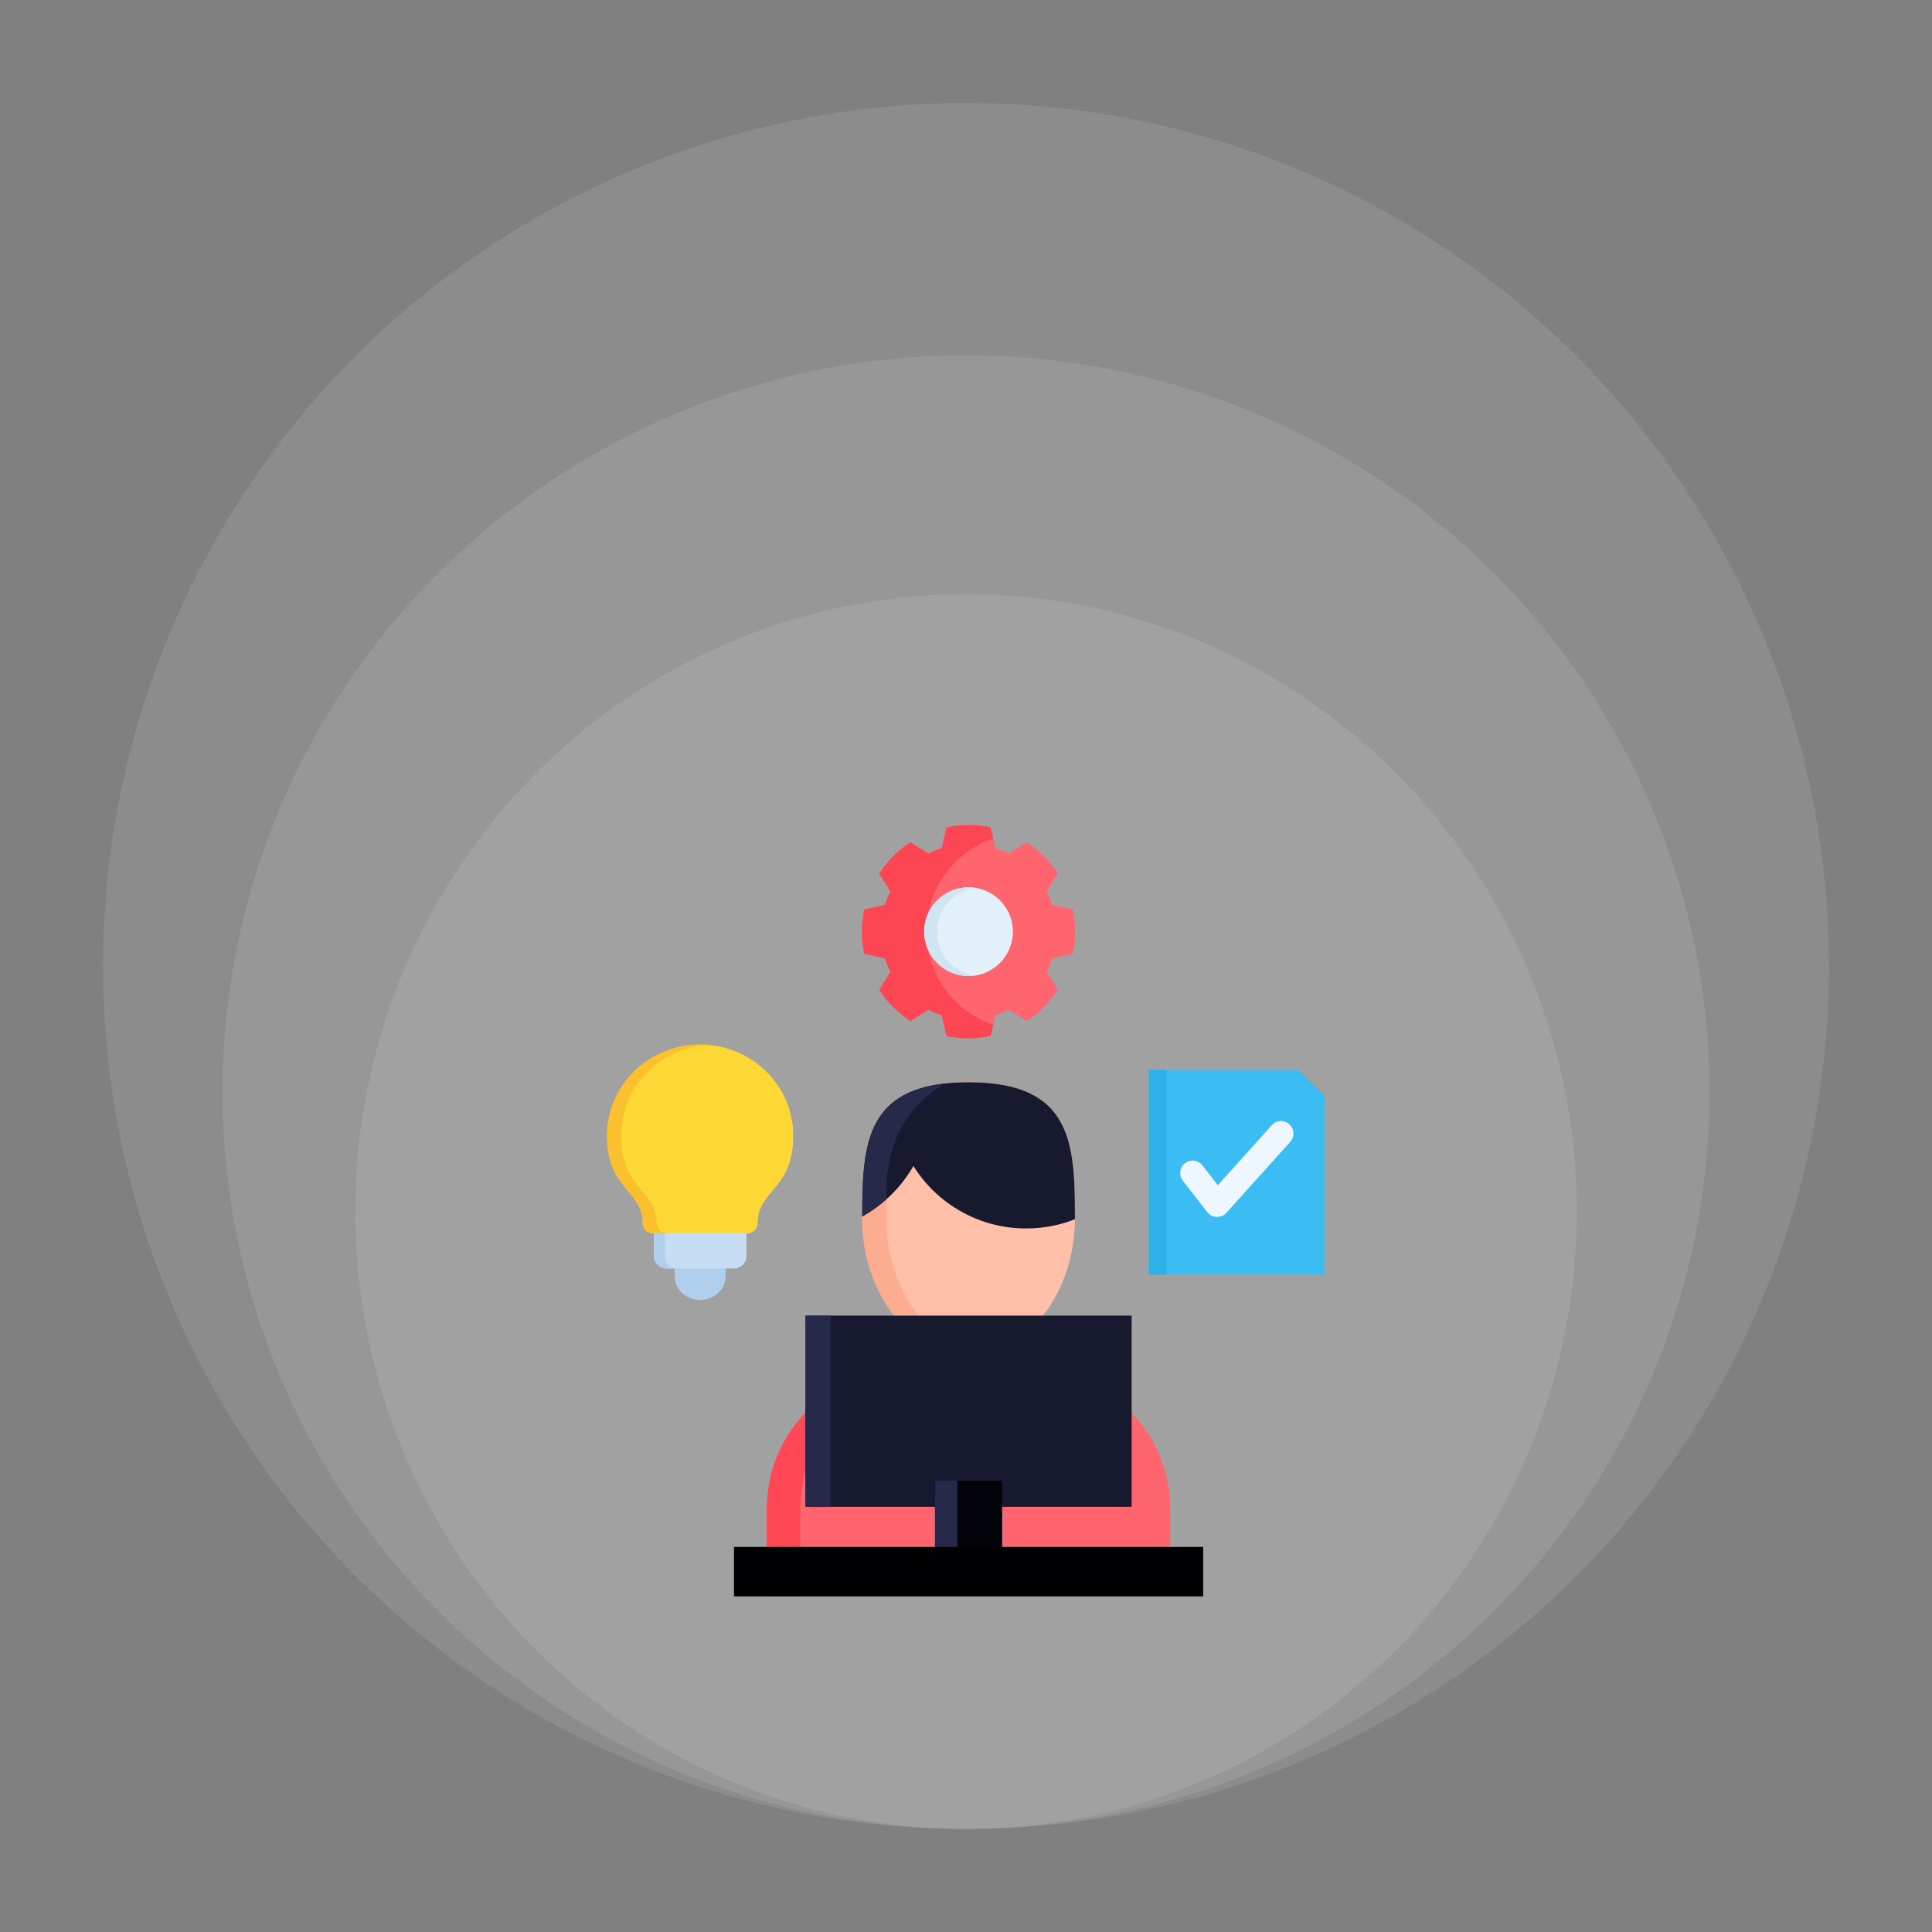<svg xmlns="http://www.w3.org/2000/svg" width="150" height="150" viewBox="0 0 150 150" fill="none"><rect x="0" y="0" width="150" height="150" fill="#808080" stroke="none"/><ellipse cx="75.002" cy="94.067" rx="47.416" ry="47.931" fill="white" fill-opacity="0.1"></ellipse><ellipse cx="75.001" cy="84.794" rx="57.723" ry="57.208" fill="white" fill-opacity="0.1"></ellipse><ellipse cx="75" cy="75" rx="67" ry="67" fill="white" fill-opacity="0.1"></ellipse><path fill-rule="evenodd" clip-rule="evenodd" d="M75.202 84.025C83.258 84.025 83.457 88.755 83.457 94.587C83.457 100.422 79.76 105.152 75.202 105.152C70.64 105.152 66.943 100.422 66.943 94.587C66.944 88.755 67.142 84.025 75.202 84.025Z" fill="#FFBFA8"></path><path fill-rule="evenodd" clip-rule="evenodd" d="M75.202 84.025C75.523 84.025 75.835 84.032 76.136 84.049C69 84.409 68.815 88.988 68.815 94.587C68.815 100.018 72.016 104.488 76.136 105.084C75.827 105.129 75.514 105.152 75.202 105.152C70.64 105.152 66.943 100.422 66.943 94.587C66.944 88.755 67.142 84.025 75.202 84.025Z" fill="#FCAC8F"></path><path fill-rule="evenodd" clip-rule="evenodd" d="M69.05 106.895H81.347C86.576 106.895 90.858 111.518 90.858 117.172V123.942H59.539V117.172C59.539 111.518 63.821 106.895 69.05 106.895Z" fill="#FF656F"></path><path fill-rule="evenodd" clip-rule="evenodd" d="M62.133 123.942H59.539V117.173C59.539 111.847 63.338 107.432 68.153 106.939C64.639 108.586 62.133 112.628 62.133 117.327V123.942Z" fill="#FF4756"></path><path fill-rule="evenodd" clip-rule="evenodd" d="M75.202 84.025C83.258 84.025 83.457 88.755 83.457 94.587V94.662C82.286 95.125 81.006 95.378 79.671 95.378C75.979 95.378 72.741 93.441 70.917 90.528C69.975 92.173 68.601 93.528 66.943 94.447C66.947 88.68 67.207 84.025 75.202 84.025Z" fill="#17192F"></path><path fill-rule="evenodd" clip-rule="evenodd" d="M68.822 93.111C68.251 93.621 67.621 94.073 66.943 94.446C66.947 89.155 67.169 84.802 73.374 84.117C69.805 86.28 68.73 89.46 68.822 93.111Z" fill="#26294A"></path><path fill-rule="evenodd" clip-rule="evenodd" d="M62.537 102.145H87.86V116.991H62.537V102.145Z" fill="#17192F"></path><path fill-rule="evenodd" clip-rule="evenodd" d="M72.594 114.961H77.806V121.354H72.594V114.961Z" fill="#03030A"></path><path fill-rule="evenodd" clip-rule="evenodd" d="M72.594 114.961H74.326V121.354H72.594V114.961Z" fill="#26294A"></path><path fill-rule="evenodd" clip-rule="evenodd" d="M56.986 120.105H93.412V123.942H56.986V120.105Z" fill="#010104"></path><path fill-rule="evenodd" clip-rule="evenodd" d="M77.282 65.845C77.638 65.962 77.987 66.105 78.315 66.276L79.712 65.393C80.681 66.027 81.508 66.854 82.142 67.823L81.259 69.22C81.431 69.552 81.575 69.897 81.69 70.253L83.299 70.62C83.536 71.751 83.536 72.92 83.299 74.052L81.69 74.415C81.575 74.772 81.431 75.119 81.259 75.452L82.142 76.849C81.509 77.817 80.681 78.644 79.712 79.275L78.315 78.395C77.987 78.566 77.638 78.71 77.282 78.827L76.916 80.435C75.784 80.672 74.615 80.672 73.483 80.435L73.12 78.827C72.763 78.712 72.416 78.568 72.083 78.395L70.687 79.275C69.717 78.644 68.891 77.818 68.26 76.848L69.14 75.452C68.968 75.119 68.823 74.772 68.709 74.415L67.1 74.052C66.862 72.92 66.862 71.751 67.1 70.62L68.709 70.253C68.823 69.897 68.968 69.552 69.14 69.22L68.26 67.823C68.892 66.854 69.718 66.026 70.687 65.393L72.083 66.276C72.416 66.104 72.763 65.96 73.12 65.845L73.483 64.237C74.037 64.12 74.612 64.059 75.201 64.059C75.79 64.059 76.361 64.12 76.916 64.237L77.282 65.845Z" fill="#FF656F"></path><path fill-rule="evenodd" clip-rule="evenodd" d="M102.861 85.119V98.97H89.195V83.062H100.804L102.861 85.119Z" fill="#3BBDF3"></path><path fill-rule="evenodd" clip-rule="evenodd" d="M89.195 83.062H90.568V98.97H89.195V83.062Z" fill="#2EB0E8"></path><path d="M94.496 94.485C94.349 94.485 94.204 94.451 94.072 94.387C93.94 94.322 93.824 94.228 93.734 94.112L91.838 91.672C91.759 91.572 91.701 91.457 91.667 91.334C91.632 91.212 91.623 91.084 91.638 90.957C91.653 90.831 91.694 90.709 91.756 90.598C91.819 90.487 91.903 90.39 92.004 90.312C92.104 90.234 92.219 90.176 92.342 90.143C92.465 90.109 92.593 90.101 92.72 90.117C92.846 90.133 92.968 90.174 93.078 90.238C93.188 90.302 93.285 90.386 93.362 90.487L94.551 92.017L98.742 87.361C98.826 87.266 98.929 87.19 99.043 87.135C99.157 87.081 99.281 87.049 99.408 87.042C99.535 87.036 99.661 87.054 99.781 87.096C99.9 87.139 100.01 87.204 100.104 87.289C100.199 87.374 100.275 87.476 100.33 87.591C100.384 87.705 100.416 87.829 100.423 87.956C100.429 88.082 100.411 88.209 100.369 88.328C100.326 88.448 100.261 88.558 100.176 88.652L95.214 94.165C95.123 94.266 95.013 94.346 94.889 94.401C94.765 94.456 94.632 94.485 94.496 94.485Z" fill="#EEF7FF"></path><path fill-rule="evenodd" clip-rule="evenodd" d="M62.537 102.145H64.484V116.991H62.537V102.145Z" fill="#26294A"></path><path fill-rule="evenodd" clip-rule="evenodd" d="M56.34 98.215V99.101C56.34 100.107 55.45 100.932 54.361 100.932C53.276 100.932 52.387 100.108 52.387 99.101V98.215H56.34Z" fill="#B0CFED"></path><path fill-rule="evenodd" clip-rule="evenodd" d="M57.958 95.572V97.544C57.958 98.064 57.5 98.488 56.942 98.488H51.784C51.226 98.488 50.768 98.064 50.768 97.544V95.572H57.958Z" fill="#C5DCF2"></path><path fill-rule="evenodd" clip-rule="evenodd" d="M52.623 98.488H51.784C51.226 98.488 50.768 98.064 50.768 97.543V95.572H51.606V97.544C51.606 98.064 52.065 98.488 52.623 98.488Z" fill="#B0CFED"></path><path fill-rule="evenodd" clip-rule="evenodd" d="M54.362 81.102C58.356 81.102 61.59 84.267 61.59 88.172C61.59 92.389 58.825 92.375 58.825 94.969C58.825 95.407 58.458 95.767 58.007 95.767H50.717C50.268 95.767 49.902 95.407 49.902 94.969C49.902 92.375 47.137 92.389 47.137 88.172C47.137 84.267 50.371 81.102 54.362 81.102Z" fill="#FDD835"></path><path fill-rule="evenodd" clip-rule="evenodd" d="M54.362 81.102C54.547 81.102 54.728 81.108 54.906 81.122C51.169 81.392 48.222 84.445 48.222 88.172C48.222 92.389 50.99 92.375 50.99 94.969C50.99 95.407 51.357 95.767 51.805 95.767H50.717C50.268 95.767 49.902 95.407 49.902 94.969C49.902 92.375 47.137 92.389 47.137 88.172C47.137 84.267 50.371 81.102 54.362 81.102Z" fill="#FBC02D"></path><path fill-rule="evenodd" clip-rule="evenodd" d="M77.114 79.559L76.916 80.435C75.784 80.672 74.615 80.672 73.483 80.435L73.12 78.827C72.763 78.712 72.416 78.568 72.083 78.395L70.687 79.275C69.717 78.644 68.891 77.818 68.26 76.848L69.14 75.452C68.968 75.119 68.823 74.772 68.709 74.415L67.1 74.052C66.862 72.92 66.862 71.751 67.1 70.62L68.709 70.253C68.823 69.897 68.968 69.552 69.14 69.22L68.26 67.823C68.892 66.854 69.718 66.026 70.687 65.393L72.083 66.276C72.416 66.104 72.763 65.96 73.12 65.845L73.483 64.237C74.037 64.12 74.612 64.059 75.201 64.059C75.79 64.059 76.361 64.12 76.916 64.237L77.114 65.113C74.096 66.122 71.919 68.977 71.919 72.334C71.919 75.695 74.096 78.546 77.114 79.559Z" fill="#FC4654"></path><path fill-rule="evenodd" clip-rule="evenodd" d="M75.2 75.78C77.097 75.78 78.643 74.233 78.643 72.334C78.643 70.438 77.096 68.891 75.2 68.891C73.301 68.891 71.754 70.438 71.754 72.334C71.754 74.233 73.301 75.78 75.2 75.78Z" fill="#E2F0FA"></path><path fill-rule="evenodd" clip-rule="evenodd" d="M75.2 68.891C75.368 68.891 75.536 68.904 75.697 68.928C74.03 69.168 72.75 70.602 72.75 72.334C72.75 74.069 74.03 75.503 75.697 75.742C75.532 75.767 75.367 75.78 75.2 75.78C73.297 75.78 71.754 74.237 71.754 72.334C71.754 70.434 73.297 68.891 75.2 68.891Z" fill="#D0E4F2"></path></svg>